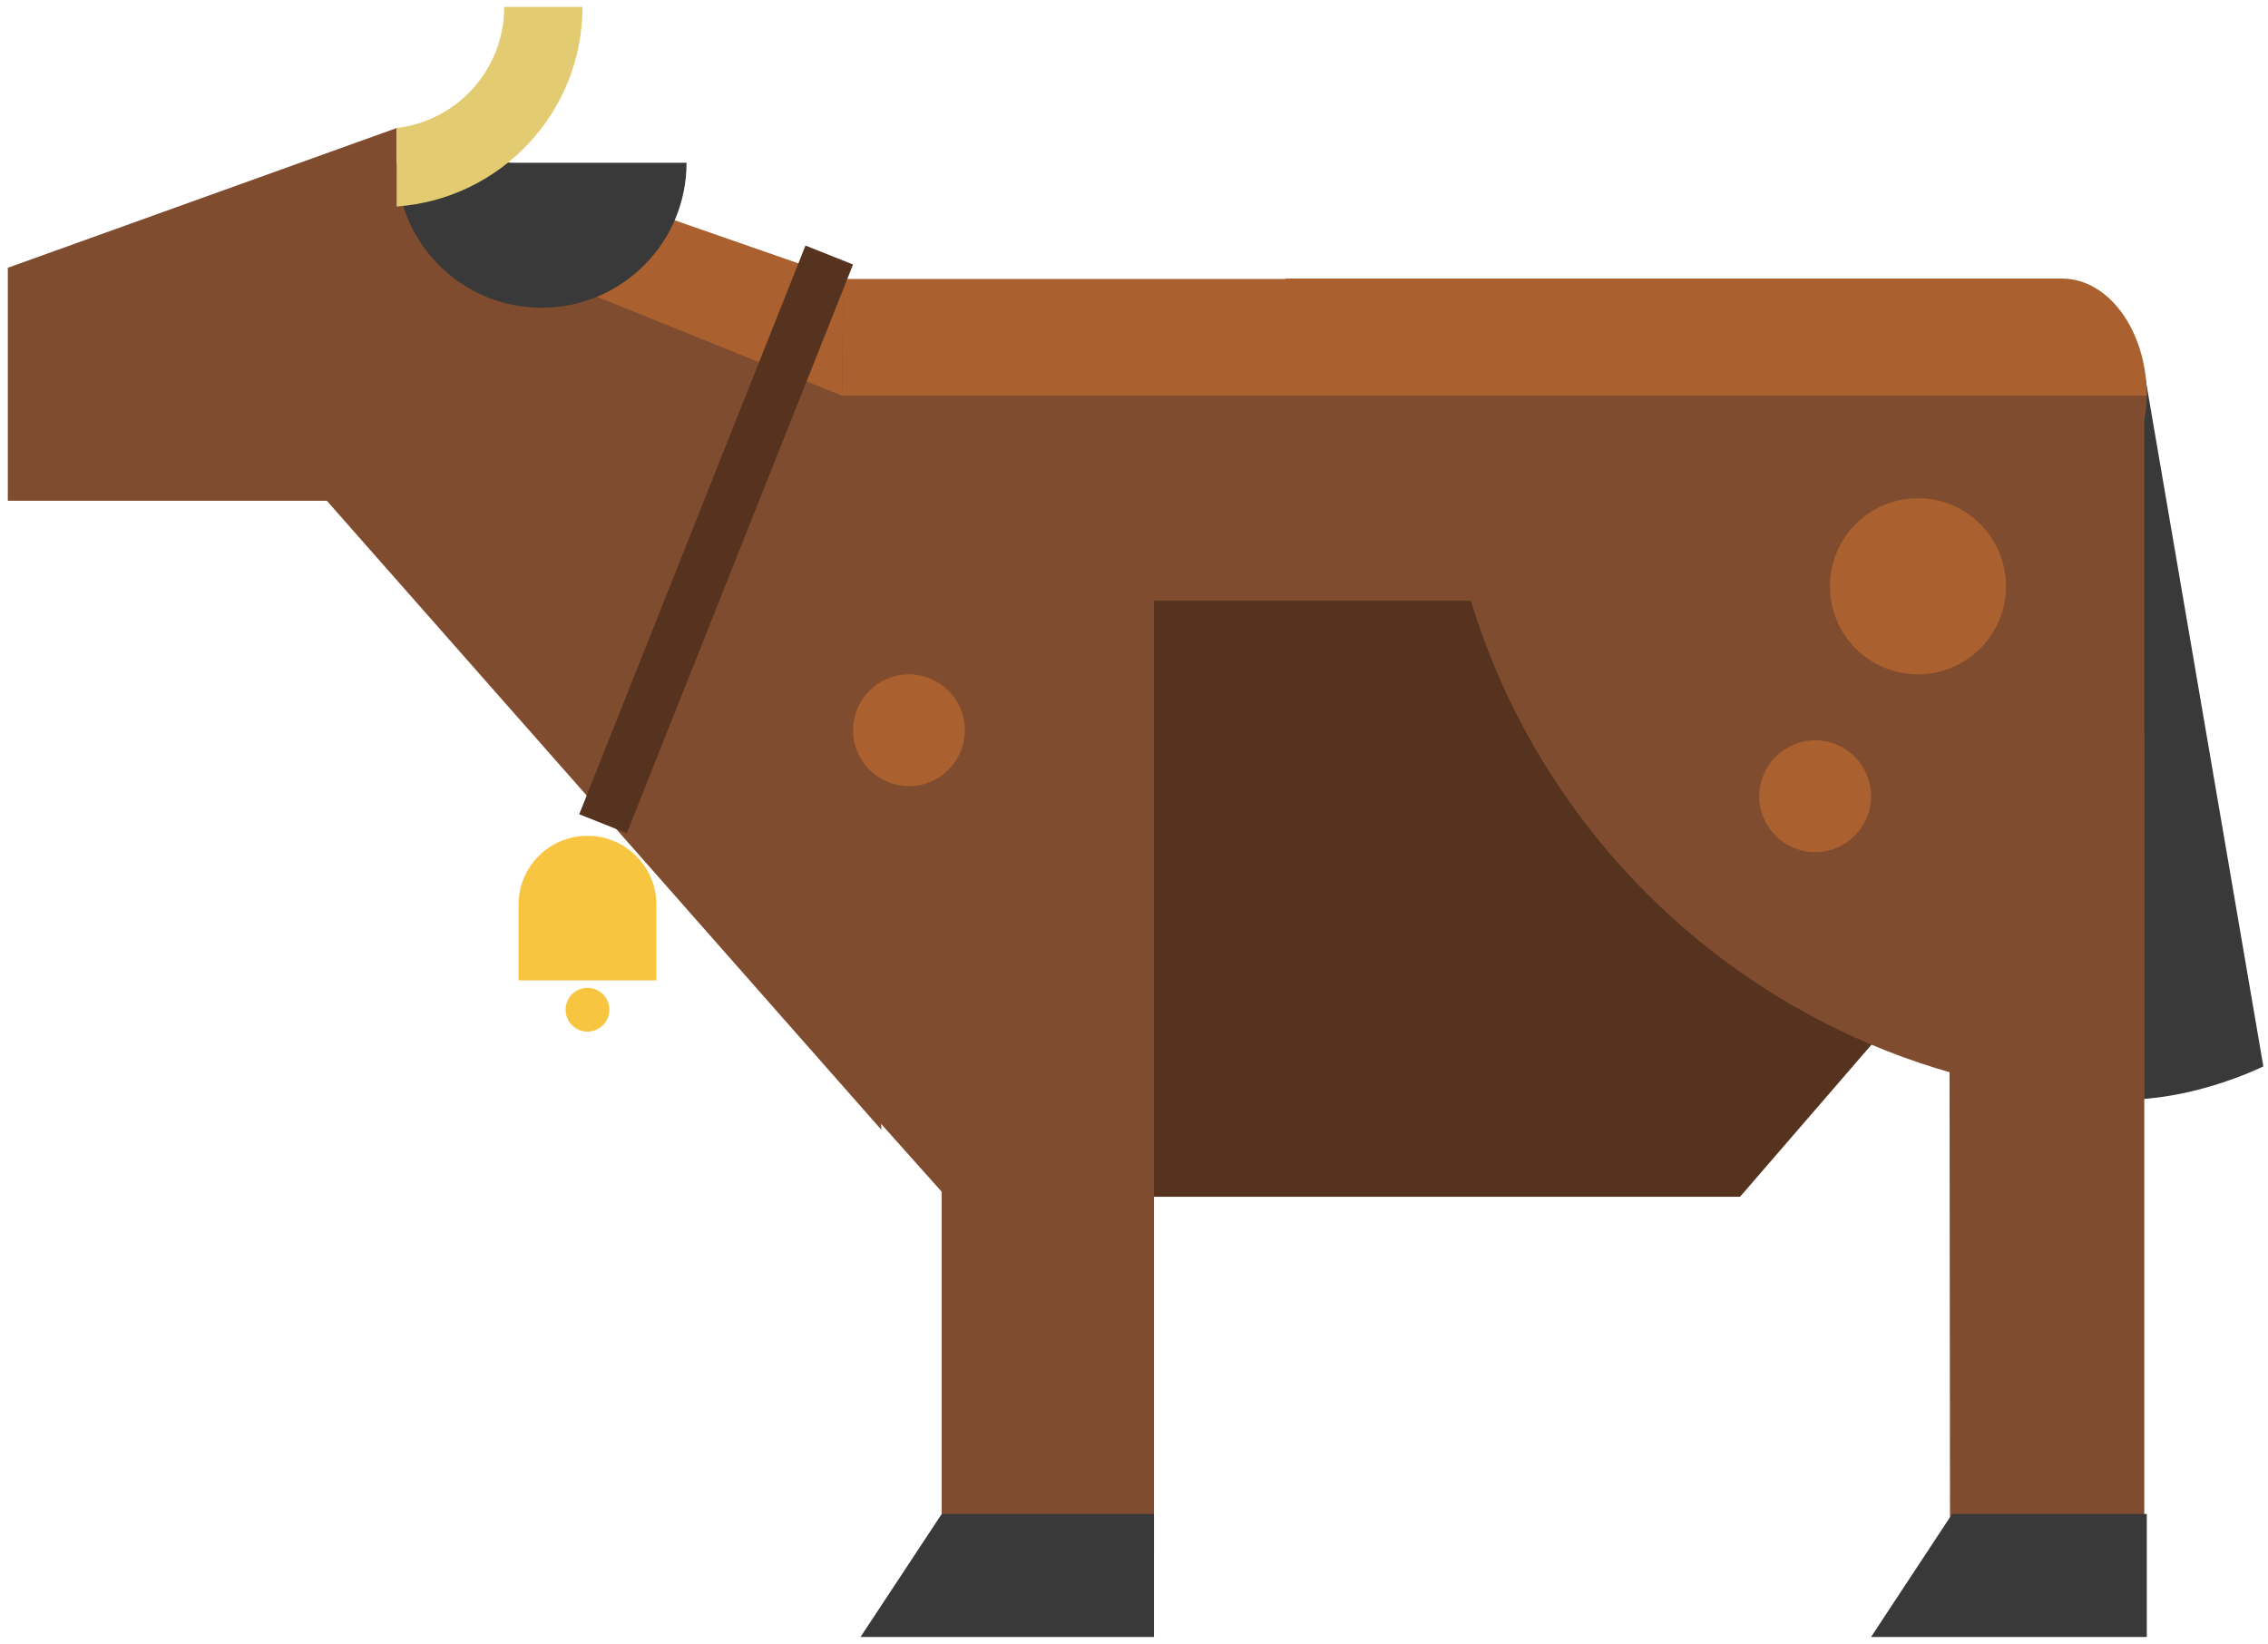<?xml version="1.0" encoding="UTF-8" standalone="no"?>
<svg width="269px" height="195px" viewBox="0 0 269 195" version="1.1" xmlns="http://www.w3.org/2000/svg" xmlns:xlink="http://www.w3.org/1999/xlink" xmlns:sketch="http://www.bohemiancoding.com/sketch/ns">
    <!-- Generator: Sketch 3.3.3 (12081) - http://www.bohemiancoding.com/sketch -->
    <title>slide1-1_cow</title>
    <desc>Created with Sketch.</desc>
    <defs></defs>
    <g id="Page-1" stroke="none" stroke-width="1" fill="none" fill-rule="evenodd" sketch:type="MSPage">
        <g id="slide1-1_cow" sketch:type="MSLayerGroup" transform="translate(0, 0.233)">
            <path d="M100.433,33.992 L104.542,133.763 L28.784,47.836 L49.189,16.147 L100.433,33.992" id="Fill-38" fill="#7F4C2F" sketch:type="MSShapeGroup"></path>
            <path d="M254.326,43.818 L268.448,126.234 C268.448,126.234 258.703,131.116 249.245,130.01 C239.786,128.904 254.326,43.818 254.326,43.818" id="Fill-39" fill="#393939" sketch:type="MSShapeGroup"></path>
            <path d="M231.291,188.056 L254.326,188.056 L254.326,86.724 L189.513,86.724 L231.208,106.718 L231.291,188.056" id="Fill-40" fill="#7F4C2F" sketch:type="MSShapeGroup"></path>
            <path d="M173.565,46.697 L112.196,46.8 L114.639,141.695 L206.385,141.695 L246.51,95.275" id="Fill-41" fill="#55331F" sketch:type="MSShapeGroup"></path>
            <path d="M111.693,184.545 L136.87,184.545 L136.87,56.351 L100.422,37.629 L84.974,111.18 L111.693,141.105 L111.693,184.545" id="Fill-42" fill="#7F4C2F" sketch:type="MSShapeGroup"></path>
            <path d="M100.012,32.853 L99.883,46.696 L48.924,26.135 L48.768,15.007 L100.012,32.853" id="Fill-43" fill="#AA602F" sketch:type="MSShapeGroup"></path>
            <path d="M254.326,130.168 C208.234,130.168 170.857,92.805 170.857,46.697 L254.326,46.697 L254.326,130.168" id="Fill-44" fill="#7F4C2F" sketch:type="MSShapeGroup"></path>
            <path d="M111.693,179.316 L136.87,179.316 L136.87,193.906 L102.064,193.906 L111.693,179.316" id="Fill-45" fill="#393939" sketch:type="MSShapeGroup"></path>
            <path d="M231.536,179.316 L254.624,179.316 L254.624,193.906 L221.919,193.906 L231.536,179.316" id="Fill-46" fill="#393939" sketch:type="MSShapeGroup"></path>
            <path d="M240.709,32.803 C248.396,32.803 254.624,39.011 254.624,46.697 C254.624,54.369 248.396,60.594 240.709,60.594 C233.042,60.594 226.828,78.685 226.828,71.013 L113.49,71.013 L116.759,43.818 L240.709,32.803" id="Fill-47" fill="#7F4C2F" sketch:type="MSShapeGroup"></path>
            <path d="M99.883,46.696 L100.019,32.853 L152.487,32.853 L152.487,32.803 L244.554,32.803 C250.117,32.803 254.624,39.011 254.624,46.696 L99.883,46.696" id="Fill-48" fill="#AA602F" sketch:type="MSShapeGroup"></path>
            <path d="M0.926,59.155 L47.046,59.155 L47.046,14.952 L0.926,31.524 L0.926,59.155" id="Fill-49" fill="#7F4C2F" sketch:type="MSShapeGroup"></path>
            <path d="M64.237,36.264 C54.743,36.264 47.046,28.567 47.046,19.073 L81.429,19.073 C81.429,28.567 73.732,36.264 64.237,36.264" id="Fill-50" fill="#393939" sketch:type="MSShapeGroup"></path>
            <path d="M47.046,14.952 C54.231,14.102 59.807,8 59.807,0.586 L69.089,0.586 C69.089,13.128 59.364,23.376 47.046,24.258 L47.046,14.952" id="Fill-51" fill="#E3CB72" sketch:type="MSShapeGroup"></path>
            <path d="M217.039,69.297 C217.039,75.064 221.715,79.74 227.482,79.74 C233.25,79.74 237.925,75.064 237.925,69.297 C237.925,63.529 233.25,58.854 227.482,58.854 C221.715,58.854 217.039,63.529 217.039,69.297" id="Fill-52" fill="#AA602F" sketch:type="MSShapeGroup"></path>
            <path d="M208.658,94.196 C208.658,97.858 211.627,100.826 215.289,100.826 C218.951,100.826 221.919,97.858 221.919,94.196 C221.919,90.534 218.951,87.565 215.289,87.565 C211.627,87.565 208.658,90.534 208.658,94.196" id="Fill-53" fill="#AA602F" sketch:type="MSShapeGroup"></path>
            <path d="M68.7,96.336 L74.344,98.582 L101.178,31.135 L95.534,28.89 L68.7,96.336" id="Fill-54" fill="#55331F" sketch:type="MSShapeGroup"></path>
            <path d="M69.678,98.892 C74.193,98.892 77.853,102.552 77.853,107.067 L77.853,116.04 L61.503,116.04 L61.503,107.067 C61.503,102.552 65.163,98.892 69.678,98.892" id="Fill-55" fill="#F7C540" sketch:type="MSShapeGroup"></path>
            <path d="M67.083,119.515 C67.083,120.948 68.244,122.11 69.678,122.11 C71.111,122.11 72.273,120.948 72.273,119.515 C72.273,118.081 71.111,116.919 69.678,116.919 C68.244,116.919 67.083,118.081 67.083,119.515" id="Fill-56" fill="#F7C540" sketch:type="MSShapeGroup"></path>
            <path d="M101.178,86.37 C101.178,90.032 104.146,93.001 107.808,93.001 C111.47,93.001 114.439,90.032 114.439,86.37 C114.439,82.708 111.47,79.74 107.808,79.74 C104.146,79.74 101.178,82.708 101.178,86.37" id="Fill-57" fill="#AA602F" sketch:type="MSShapeGroup"></path>
        </g>
    </g>
</svg>